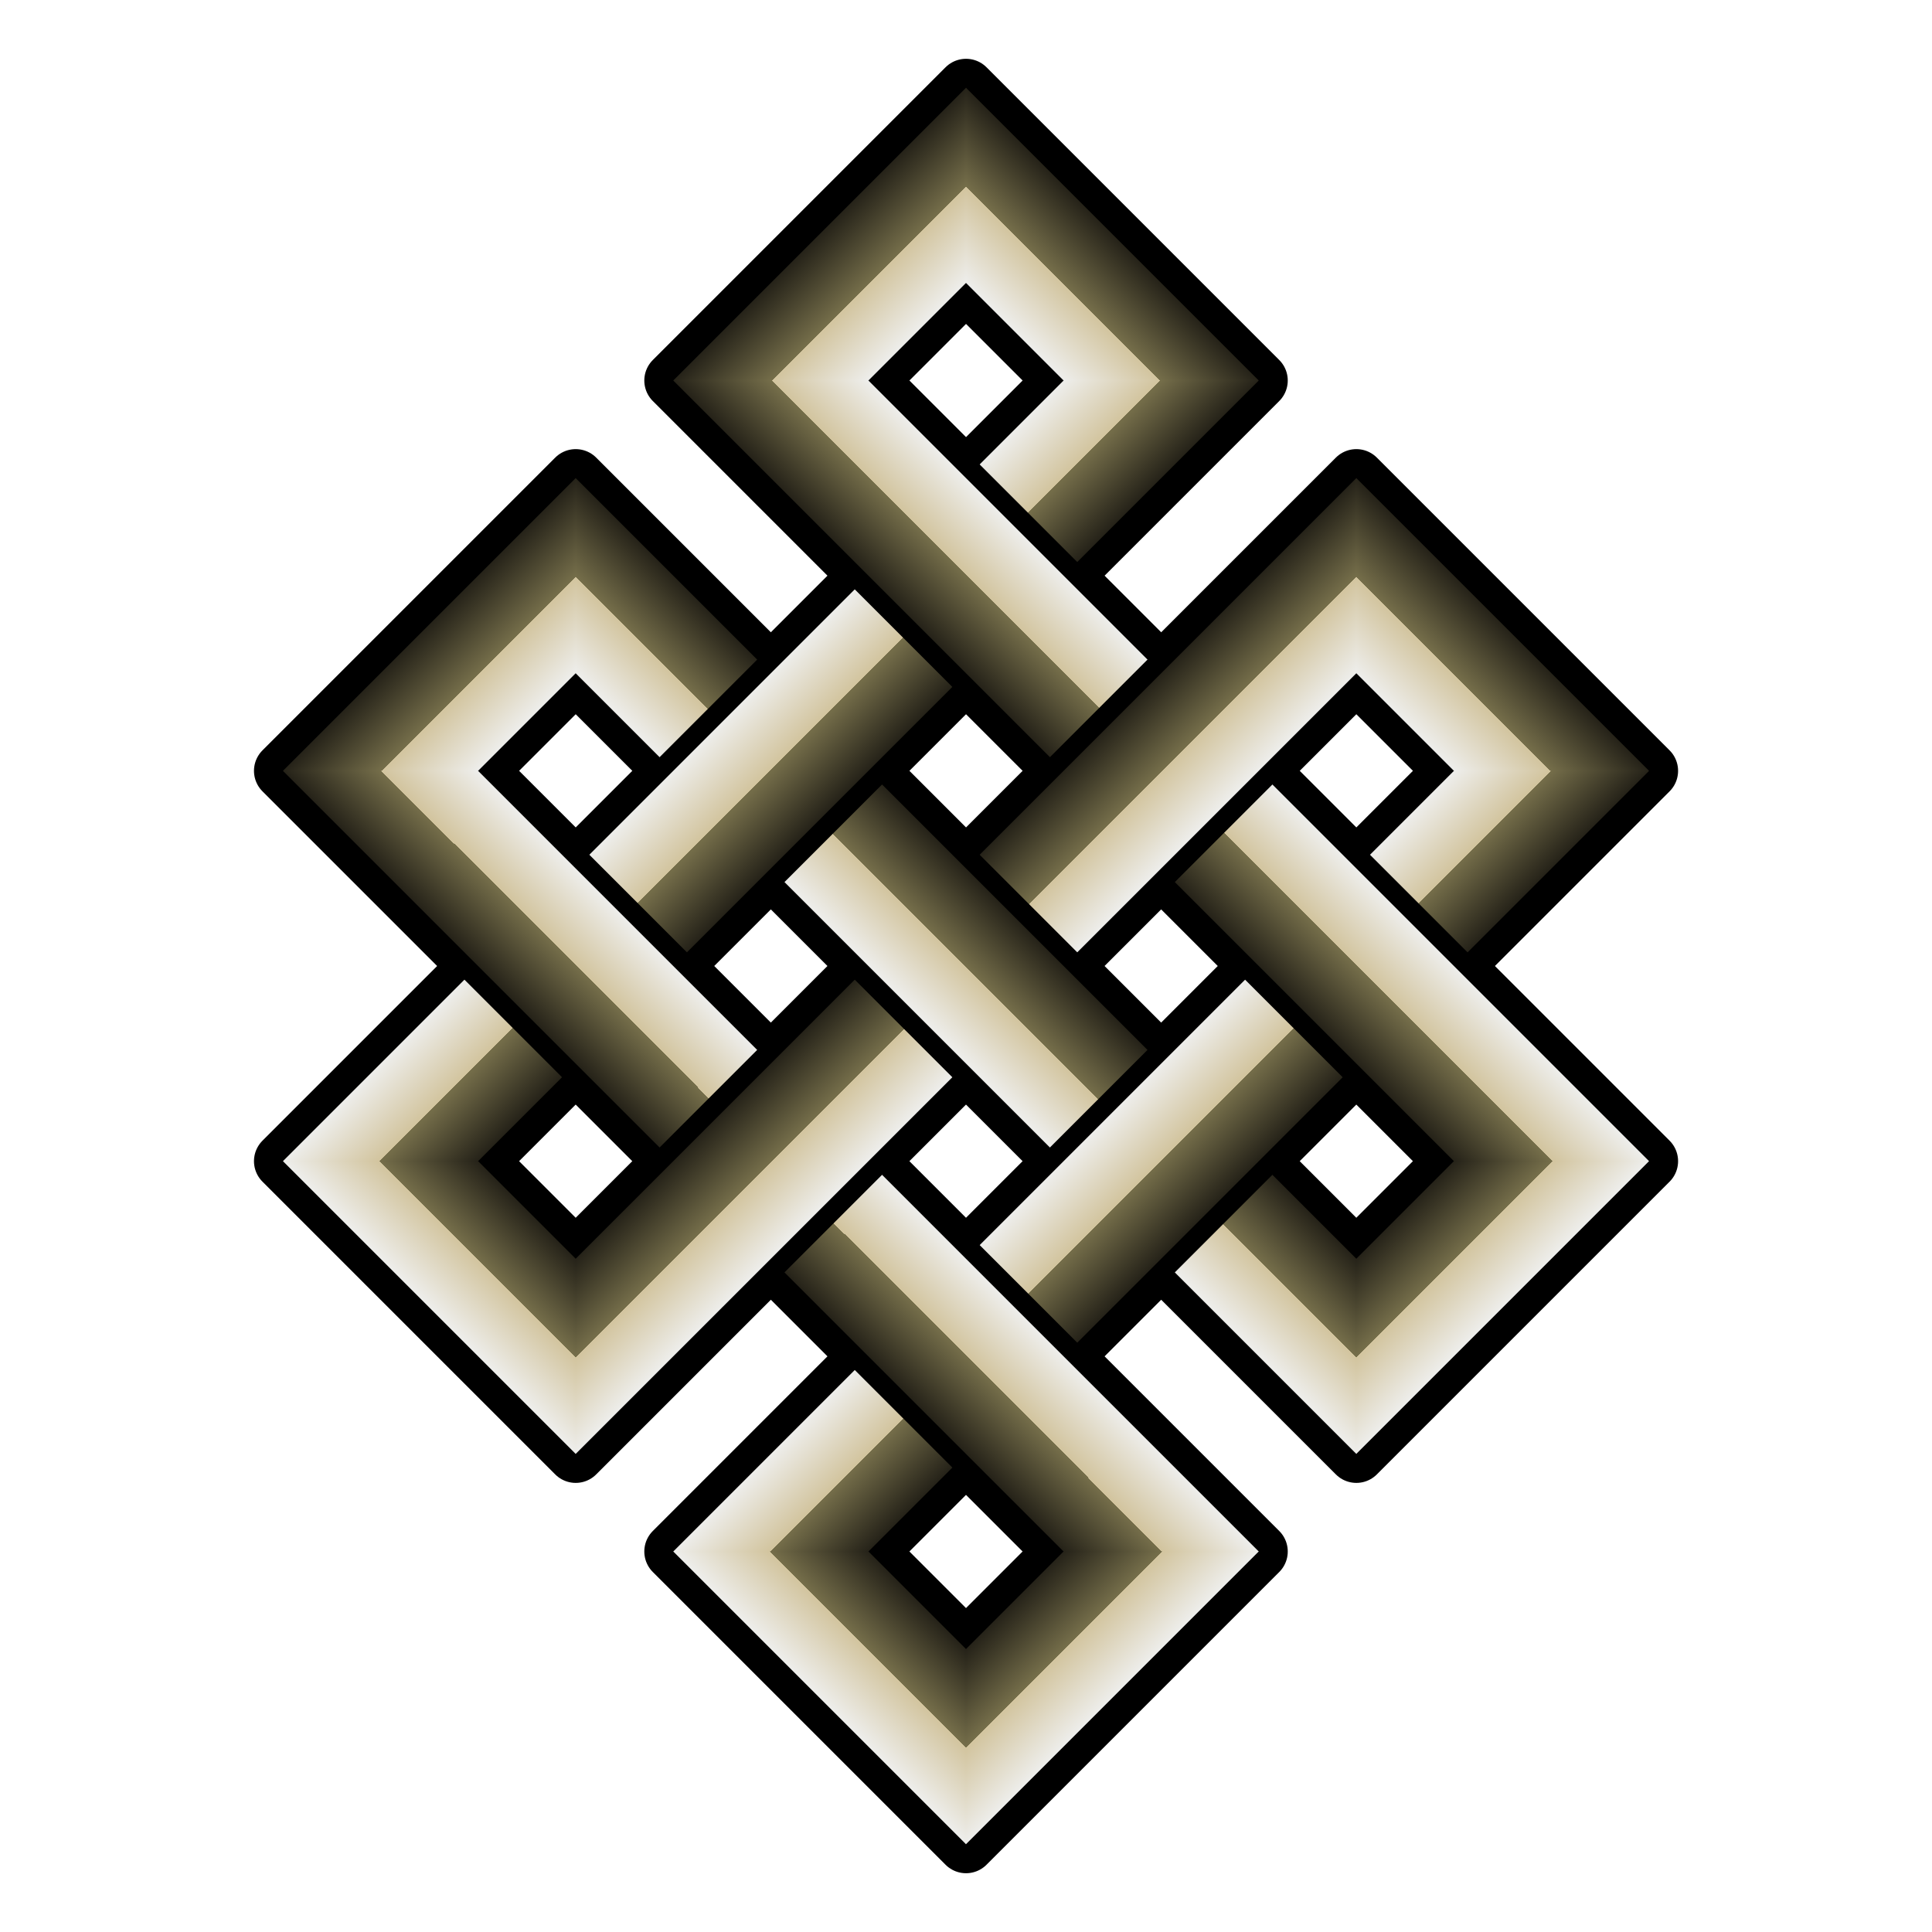 <?xml version="1.0" encoding="UTF-8"?>
<svg version="1.1" viewBox="0 0 800 800" xmlns="http://www.w3.org/2000/svg" xmlns:xlink="http://www.w3.org/1999/xlink">
<defs>
<linearGradient id="a">
<stop stop-color="#262319" offset="0"/>
<stop stop-color="#756e4a" offset=".5"/>
<stop stop-color="#d2c49e" offset=".5"/>
<stop stop-color="#eeeeec" offset="1"/>
</linearGradient>
<linearGradient id="q" x1="2669.4" x2="2569.4" y1="163.32" y2="163.32" gradientTransform="matrix(.404 .404 .404 -.404 -643.59 -259.24)" gradientUnits="userSpaceOnUse" xlink:href="#a"/>
<linearGradient id="p" x1="2669.4" x2="2569.4" y1="163.32" y2="163.32" gradientTransform="matrix(.404 -.404 -.404 -.404 -592.42 1776.8)" gradientUnits="userSpaceOnUse" xlink:href="#a"/>
<linearGradient id="o" x1="2669.4" x2="2569.4" y1="163.32" y2="163.32" gradientTransform="matrix(.404 .404 .404 -.404 -805.21 -420.87)" gradientUnits="userSpaceOnUse" xlink:href="#a"/>
<linearGradient id="n" x1="2669.4" x2="2569.4" y1="163.32" y2="163.32" gradientTransform="matrix(-.404 -.404 -.404 .404 1524.4 1644.8)" gradientUnits="userSpaceOnUse" xlink:href="#a"/>
<linearGradient id="m" x1="2669.4" x2="2569.4" y1="163.32" y2="163.32" gradientTransform="matrix(-.404 -.404 -.404 .404 1362.8 1483.2)" gradientUnits="userSpaceOnUse" xlink:href="#a"/>
<linearGradient id="l" x1="2669.4" x2="2569.4" y1="163.32" y2="163.32" gradientTransform="matrix(.404 -.404 .404 .404 -562.77 1483.2)" gradientUnits="userSpaceOnUse" xlink:href="#a"/>
<linearGradient id="k" x1="2669.4" x2="2569.4" y1="163.32" y2="163.32" gradientTransform="matrix(.404 -.404 .404 .404 -886.02 1806.4)" gradientUnits="userSpaceOnUse" xlink:href="#a"/>
<linearGradient id="j" x1="2669.4" x2="2569.4" y1="163.32" y2="163.32" gradientTransform="matrix(.404 .404 -.404 .404 -511.6 -391.22)" gradientUnits="userSpaceOnUse" xlink:href="#a"/>
<linearGradient id="i" x1="2669.4" x2="2569.4" y1="163.32" y2="163.32" gradientTransform="matrix(.404 -.404 .404 .404 -724.4 1644.8)" gradientUnits="userSpaceOnUse" xlink:href="#a"/>
<linearGradient id="h" x1="2669.4" x2="2569.4" y1="163.32" y2="163.32" gradientTransform="matrix(-.404 .404 -.404 -.404 1443.6 -259.24)" gradientUnits="userSpaceOnUse" xlink:href="#a"/>
<linearGradient id="g" x1="2669.4" x2="2569.4" y1="163.32" y2="163.32" gradientTransform="matrix(-.404 -.404 .404 -.404 1392.4 1776.8)" gradientUnits="userSpaceOnUse" xlink:href="#a"/>
<linearGradient id="f" x1="2669.4" x2="2569.4" y1="163.32" y2="163.32" gradientTransform="matrix(.404 .404 -.404 .404 -673.23 -552.85)" gradientUnits="userSpaceOnUse" xlink:href="#a"/>
<linearGradient id="e" x1="2669.4" x2="2569.4" y1="163.32" y2="163.32" gradientTransform="matrix(-.404 .404 -.404 -.404 1605.2 -420.87)" gradientUnits="userSpaceOnUse" xlink:href="#a"/>
<linearGradient id="d" x1="2669.4" x2="2569.4" y1="163.32" y2="163.32" gradientTransform="matrix(-.404 .404 .404 .404 1473.2 -552.85)" gradientUnits="userSpaceOnUse" xlink:href="#a"/>
<linearGradient id="c" x1="2669.4" x2="2569.4" y1="163.32" y2="163.32" gradientTransform="matrix(-.404 .404 .404 .404 1311.6 -391.22)" gradientUnits="userSpaceOnUse" xlink:href="#a"/>
<linearGradient id="b" x1="2669.4" x2="2569.4" y1="163.32" y2="163.32" gradientTransform="matrix(-.404 -.404 -.404 .404 1686 1806.4)" gradientUnits="userSpaceOnUse" xlink:href="#a"/>
</defs>
<g transform="translate(0 -252.36)" shape-rendering="auto">
<path d="m0 252.36h800v800h-800z" color="#000000" color-rendering="auto" fill="#fff" image-rendering="auto" solid-color="#000000" style="isolation:auto;mix-blend-mode:normal;paint-order:fill markers stroke"/>
<path d="m561.62 692.77 40.406 40.406-40.406 40.406-40.406-40.406zm-161.62 4.5e-12 40.406 40.406-40.406 40.406-40.406-40.406zm-161.62 2.5e-12 40.406 40.406-40.406 40.406-40.406-40.406zm161.62 161.62 40.406 40.406-40.406 40.406-40.406-40.406zm80.812-242.44 40.406 40.406-40.406 40.406-40.406-40.406zm-161.62 2.5e-12 40.406 40.406-40.406 40.406-40.406-40.406zm242.44-80.812 40.406 40.406-40.406 40.406-40.406-40.406zm-161.62 4.5e-12 40.406 40.406-40.406 40.406-40.406-40.406zm-161.62 2.5e-12 40.406 40.406-40.406 40.406-40.406-40.406zm161.62-161.62 40.406 40.406-40.406 40.406-40.406-40.406zm5.1e-12 -80.812-121.22 121.22 80.812 80.812-40.406 40.406-80.812-80.812-121.22 121.22 80.812 80.812-80.812 80.812 121.22 121.22 80.812-80.812 40.406 40.406-80.812 80.812 121.22 121.22 121.22-121.22-80.812-80.812 40.406-40.406 80.812 80.812 121.22-121.22-80.812-80.812 80.812-80.812-121.22-121.22-80.812 80.812-40.406-40.406 80.812-80.812z" color="#000000" color-rendering="auto" image-rendering="auto" solid-color="#000000" stroke="#000" stroke-linejoin="round" stroke-width="24" style="isolation:auto;mix-blend-mode:normal;paint-order:fill markers stroke"/>
<path d="m339.39 531.14v-20.203l101.02-101.02-40.406-40.406-40.406 40.406 20.203 20.203-1e-13 20.203-20.203 20.203h-20.203l-60.609-60.609 121.22-121.22 121.22 121.22-141.42 141.42h-20.203zm20.203 101.02h-20.203l-101.02-101.02-40.406 40.406 20.203 20.203v20.203l-20.203 20.203h-20.203l-60.609-60.609 121.22-121.22 141.42 141.42v20.203zm60.609-101.02 1e-13 20.203 80.812 80.812h20.203l20.203-20.203v-20.203l-80.812-80.812h-20.203zm80.812 161.62v-20.203l101.02-101.02-40.406-40.406-20.203 20.203h-20.203l-20.203-20.203v-20.203l60.609-60.609 121.22 121.22-141.42 141.42h-20.203zm-60.609-101.02h-20.203l-80.812 80.812v20.203l20.203 20.203h20.203l80.812-80.812v-20.203zm-141.42 20.203v20.203l-101.02 101.02 40.406 40.406 20.203-20.203h20.203l20.203 20.203 1e-13 20.203-60.609 60.609-121.22-121.22 141.42-141.42h20.203zm80.812 161.62v-20.203l-80.812-80.812h-20.203l-20.203 20.203-2e-13 20.203 80.812 80.812h20.203zm60.609-101.02h20.203l101.02 101.02 40.406-40.406-20.203-20.203v-20.203l20.203-20.203h20.203l60.609 60.609-121.22 121.22-141.42-141.42v-20.203zm1.6e-11 161.62h20.203l60.609 60.609-121.22 121.22-121.22-121.22 141.42-141.42h20.203l20.203 20.203v20.203l-101.02 101.02 40.406 40.406 40.406-40.406-20.203-20.203 2e-13 -20.203z" color="#000000" color-rendering="auto" fill="#fff" image-rendering="auto" solid-color="#000000" stroke="#000" stroke-linecap="round" stroke-linejoin="round" stroke-width="16" style="isolation:auto;mix-blend-mode:normal;paint-order:fill markers stroke"/>
<path d="m440.41 753.38h-20.203l-141.42 141.42 60.609 20.203 121.22-121.22-1e-13 -20.203zm80.812-40.406h20.203l141.42-141.42-60.609-20.203-121.22 121.22v20.203z" color="#000000" color-rendering="auto" fill="url(#q)" image-rendering="auto" solid-color="#000000" style="isolation:auto;mix-blend-mode:normal"/>
<path d="m278.78 753.38h-20.203l-40.406 40.406 20.203 60.609 60.609-60.609v-20.203zm242.44-202.03h20.203l40.406-40.406-20.203-60.609-60.609 60.609v20.203zm-80.812 40.406h-20.203l-80.812 80.812v20.203l20.203 20.203h20.203l80.812-80.812v-20.203z" color="#000000" color-rendering="auto" fill="url(#n)" image-rendering="auto" solid-color="#000000" style="isolation:auto;mix-blend-mode:normal"/>
<path d="m379.8 611.96-1e-13 -20.203-141.42-141.42-20.203 60.609 121.22 121.22h20.203zm40.406 80.812v20.203l141.42 141.42 20.203-60.609-121.22-121.22h-20.203z" color="#000000" color-rendering="auto" fill="url(#p)" image-rendering="auto" solid-color="#000000" style="isolation:auto;mix-blend-mode:normal"/>
<path d="m359.59 551.35h20.203l141.42-141.42-60.609-20.203-121.22 121.22v20.203zm-80.812 40.406h-20.203l-141.42 141.42 60.609 20.203 121.22-121.22-1e-13 -20.203z" color="#000000" color-rendering="auto" fill="url(#o)" image-rendering="auto" solid-color="#000000" style="isolation:auto;mix-blend-mode:normal"/>
<path d="m379.8 450.33v-20.203l-40.406-40.406-60.609 20.203 60.609 60.609h20.203zm202.03 242.44v20.203l40.406 40.406 60.609-20.203-60.609-60.609h-20.203zm-40.406-80.812v-20.203l-80.812-80.812h-20.203l-20.203 20.203v20.203l80.812 80.812h20.203z" color="#000000" color-rendering="auto" fill="url(#d)" image-rendering="auto" solid-color="#000000" style="isolation:auto;mix-blend-mode:normal"/>
<path d="m420.2 854.39 2e-13 20.203 40.406 40.406 60.609-20.203-60.609-60.609h-20.203zm-202.03-242.44v-20.203l-40.406-40.406-60.609 20.203 60.609 60.609h20.203zm161.62 161.62v-20.203l-80.812-80.812h-20.203l-20.203 20.203-6e-14 20.203 80.812 80.812h20.203z" color="#000000" color-rendering="auto" fill="url(#c)" image-rendering="auto" solid-color="#000000" style="isolation:auto;mix-blend-mode:normal"/>
<path d="m400 288.71-121.22 121.22h80.812l60.609-60.609zm-161.62 161.62-121.22 121.22h80.812l40.406-40.406z" color="#000000" color-rendering="auto" fill="url(#m)" image-rendering="auto" solid-color="#000000" style="isolation:auto;mix-blend-mode:normal"/>
<path d="m400 1016 121.22-121.22h-80.812l-60.609 60.609zm161.62-161.62 121.22-121.22h-80.812l-40.406 40.406z" color="#000000" color-rendering="auto" fill="url(#b)" image-rendering="auto" solid-color="#000000" style="isolation:auto;mix-blend-mode:normal"/>
<path d="m521.22 409.93-121.22-121.22v80.812l40.406 40.406zm161.62 161.62-121.22-121.22v80.812l40.406 40.406z" color="#000000" color-rendering="auto" fill="url(#l)" image-rendering="auto" solid-color="#000000" style="isolation:auto;mix-blend-mode:normal"/>
<path d="m117.16 733.17 121.22 121.22v-80.812l-40.406-40.406zm161.62 161.62 121.22 121.22v-80.812l-40.406-40.406z" color="#000000" color-rendering="auto" fill="url(#k)" image-rendering="auto" solid-color="#000000" style="isolation:auto;mix-blend-mode:normal"/>
<path d="m339.39 470.53 80.812 80.812m40.406-40.406-80.812-80.812m-80.812 202.03 80.812-80.812m-40.406-40.406-80.812 80.812m242.44-80.812-80.812 80.812m40.406 40.406 80.812-80.812m-242.44 121.22-80.812-80.812m-40.406 40.406 80.812 80.812m202.03-40.406-80.812-80.812m-40.406 40.406 80.812 80.812m80.812-80.812 80.812 80.812m40.406-40.406-80.812-80.812m-242.44 202.03 80.812-80.812m-40.406-40.406-80.812 80.812m202.03 80.812-80.812-80.812m-40.406 40.406 80.812 80.812m80.812-202.03-80.812 80.812m40.406 40.406 80.812-80.812" color="#000000" color-rendering="auto" fill="#fff" image-rendering="auto" solid-color="#000000" stroke="#000" stroke-linejoin="round" stroke-width="16" style="isolation:auto;mix-blend-mode:normal"/>
<path d="m521.22 672.57-20.203 3.06e-11 -80.812 80.812v20.203l20.203 20.203 20.203-7e-13 80.812-80.812v-20.203z" color="#000000" color-rendering="auto" fill="url(#j)" image-rendering="auto" solid-color="#000000" style="isolation:auto;mix-blend-mode:normal"/>
<path d="m460.61 692.77-3.3e-12 -20.203-80.812-80.812-20.203-2.49e-11 -20.203 20.203-1.11e-11 20.203 80.812 80.812 20.203-1.7e-12z" color="#000000" color-rendering="auto" fill="url(#i)" image-rendering="auto" solid-color="#000000" style="isolation:auto;mix-blend-mode:normal"/>
<path d="m298.98 692.77-3.78e-11 -20.203-80.812-80.812-20.203-1.5237e-6 -20.203 20.203 5.8805e-7 20.203 80.812 80.812 20.203-3.81e-11zm161.62 161.62-1e-13 -20.203-80.812-80.812-20.203-1.23e-11 -20.203 20.203-1e-11 20.203 80.812 80.812h20.203z" color="#000000" color-rendering="auto" fill="url(#h)" image-rendering="auto" solid-color="#000000" style="isolation:auto;mix-blend-mode:normal"/>
<path d="m440.41 632.16 20.203-2.6e-12 80.812-80.812v-20.203l-20.203-20.203-20.203 2.14e-11 -80.812 80.812 3.08e-11 20.203zm-161.62 161.62h20.203l80.812-80.812 5.8e-12 -20.203-20.203-20.203-20.203 2.41e-11 -80.812 80.812 6.3e-12 20.203z" color="#000000" color-rendering="auto" fill="url(#g)" image-rendering="auto" solid-color="#000000" style="isolation:auto;mix-blend-mode:normal"/>
<path d="m359.59 510.94-20.203-1.1e-12 -80.812 80.812 5e-13 20.203 20.203 20.203 20.203-7e-13 80.812-80.812 1.2e-12 -20.203z" color="#000000" color-rendering="auto" fill="url(#f)" image-rendering="auto" solid-color="#000000" style="isolation:auto;mix-blend-mode:normal"/>
<path d="m460.61 531.14-1.75e-11 -20.203-80.812-80.812-20.203-2.13e-11 -20.203 20.203-6.3e-12 20.203 80.812 80.812 20.203-1.66e-11zm161.62 161.62v-20.203l-80.812-80.812h-20.203l-20.203 20.203-6e-14 20.203 80.812 80.812 20.203-3.17e-11z" color="#000000" color-rendering="auto" fill="url(#e)" image-rendering="auto" solid-color="#000000" style="isolation:auto;mix-blend-mode:normal"/>
</g>
</svg>

